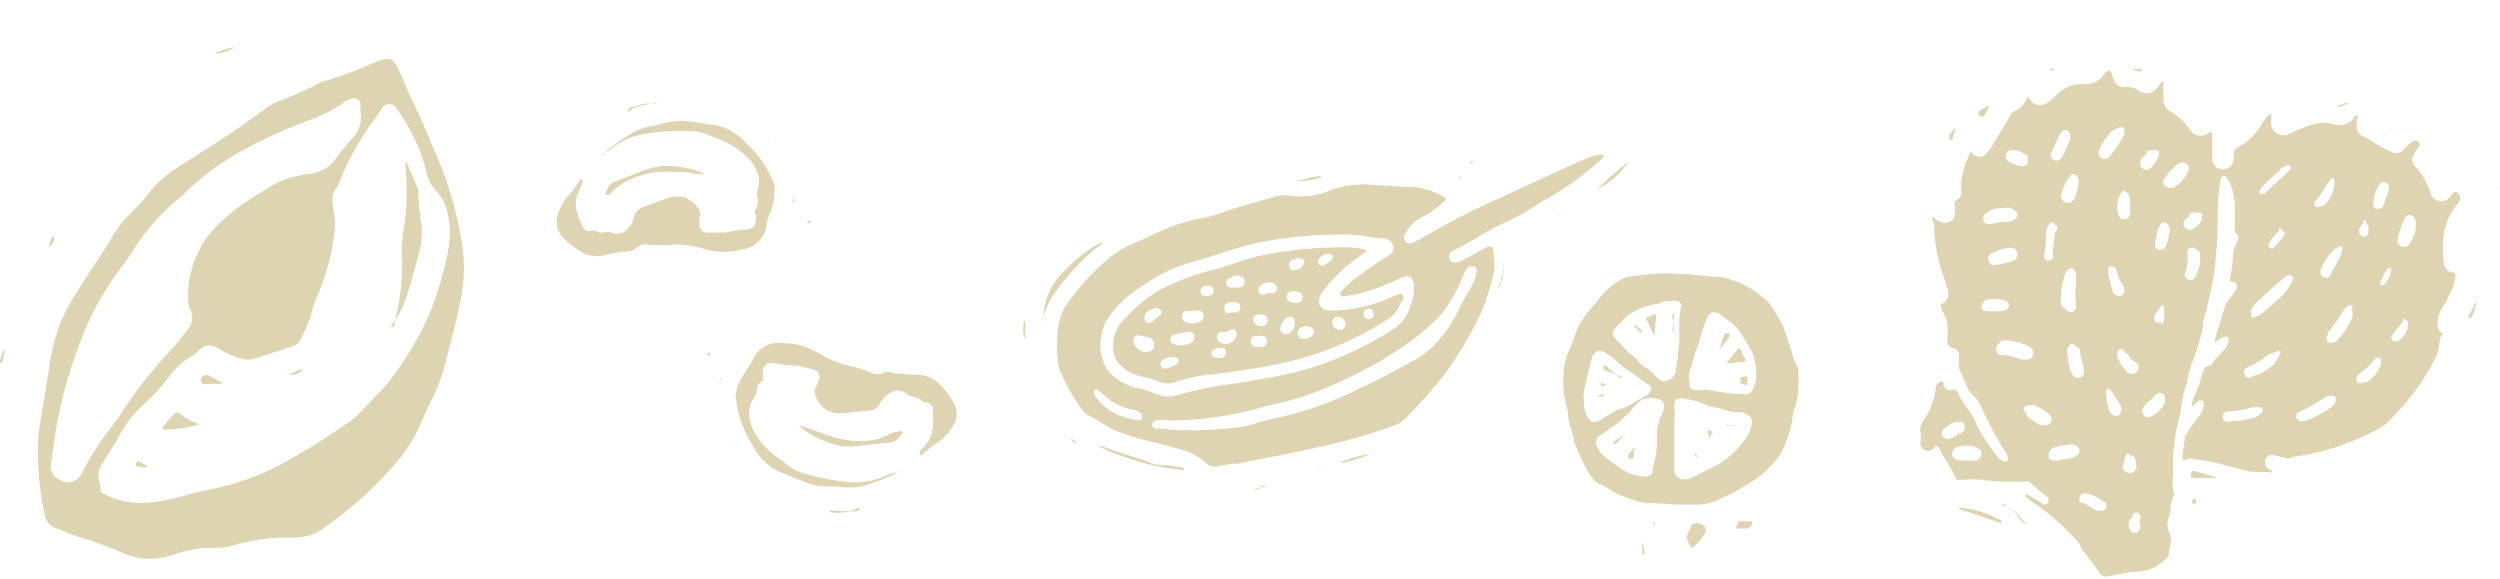 <svg id="Layer_1" data-name="Layer 1" xmlns="http://www.w3.org/2000/svg" width="80.51" height="18.65" viewBox="0 0 80.51 18.65"><defs><style>.cls-1{fill:#ddd4b1;}.cls-2{fill:#ded4b1;}</style></defs><path class="cls-1" d="M345.43,388.49c.12-.69.23-1.38.34-2.07a5.46,5.46,0,0,1,.75-2.05c.4-.65.84-1.27,1.23-1.92a3.79,3.79,0,0,1,.68-.86,5,5,0,0,0,.44-.48,3.85,3.85,0,0,1,1-.92c.73-.47,1.48-.92,2.19-1.43l.53-.38a1.93,1.93,0,0,1,.59-.34,9.67,9.67,0,0,0,1.14-.51,1.51,1.51,0,0,1,.35-.14,11,11,0,0,0,1.18-.42c.16-.07.31-.14.46-.19.41-.15.49-.12.68.27s.25.59.38.87c.37.74.67,1.51,1,2.28a11.93,11.93,0,0,1,.64,2.34,5.07,5.07,0,0,1,0,1.78c-.13.72-.33,1.43-.51,2.14a5.56,5.56,0,0,1-.43,1.18c-.13.26-.26.52-.37.79a4.83,4.83,0,0,1-.85,1.34,12.81,12.81,0,0,1-2.22,2,1.59,1.59,0,0,1-1,.34h-.23a6.2,6.2,0,0,0-1.65.23,1.91,1.91,0,0,1-.67.1,3.63,3.63,0,0,0-1.27.2,2.81,2.81,0,0,1-.48.12,2,2,0,0,1-1.12-.11,14.72,14.72,0,0,0-1.61-.59c-.23-.07-.44-.18-.67-.26a.54.54,0,0,1-.34-.42,9.81,9.81,0,0,1-.22-2.23A3.83,3.83,0,0,1,345.43,388.49Zm9.47-6.85a2,2,0,0,1,0,.76,6.89,6.89,0,0,1-.49,1.83,5.12,5.12,0,0,0-.26.75,6.07,6.07,0,0,1-.31.74.4.4,0,0,1-.24.22l-1.12.37a.94.94,0,0,1-.7,0,3.47,3.47,0,0,1-.55-.26c-.34-.19-.46-.17-.74.09a.42.42,0,0,1-.15.12,2.3,2.3,0,0,0-.73.66,7.36,7.36,0,0,1-.85.92,3.58,3.58,0,0,0-.67.82c-.21.36-.42.72-.65,1.07s-.06.56-.05.85c0,.07.08.12.15.15a2.64,2.64,0,0,0,1.17.27,6.22,6.22,0,0,0,1.42-.25c.28-.08.57-.14.85-.2a8.41,8.41,0,0,0,2.11-.74,19.84,19.84,0,0,0,2.11-1.29,3.22,3.22,0,0,0,.67-.56l.75-.8.14-.18a10.61,10.61,0,0,0,1.26-2.16,11.55,11.55,0,0,0,.56-1.93,2.92,2.92,0,0,0,0-1.14,1.43,1.43,0,0,0-.41-.83,1.18,1.18,0,0,1-.3-.65,6,6,0,0,0-.84-1.82.76.76,0,0,0-.11-.16.27.27,0,0,0-.47,0,4,4,0,0,1-.33.47,9,9,0,0,0-1.05,1.93.52.52,0,0,1-.11.19.59.59,0,0,0-.1.41A2.23,2.23,0,0,0,354.9,381.64Zm-8.8,8.63a.48.48,0,0,0,.57-.07.72.72,0,0,0,.11-.15,8.52,8.52,0,0,1,1-1.55l.18-.25a15,15,0,0,1,1.78-2.27l.45-.56a.58.58,0,0,0,.09-.64.59.59,0,0,1-.07-.25,3.3,3.3,0,0,1,.62-2.11,5.46,5.46,0,0,1,1-.95c.26-.19.53-.35.8-.52a3.18,3.18,0,0,1,1.48-.55,1.16,1.16,0,0,0,.88-.53c.16-.21.33-.42.5-.62a.92.92,0,0,0,.27-.83,1.85,1.85,0,0,1,0-.23.21.21,0,0,0-.28-.21.62.62,0,0,0-.27.13,4.89,4.89,0,0,1-1.19.59,18.53,18.53,0,0,0-2.16,1,8.62,8.62,0,0,0-1.76,1.32.3.3,0,0,1-.08.08,7.06,7.06,0,0,0-1.67,1.9c-.1.13-.18.28-.29.4a9.42,9.42,0,0,0-1.33,2.43,14.07,14.07,0,0,0-.76,2.7c-.07.4-.12.8-.18,1.22A.49.49,0,0,0,346.1,390.27Z" transform="translate(-344.15 -374.8)"/><path class="cls-1" d="M344.38,386c-.15.09-.17.25-.23.39a.12.12,0,0,0,0,.1s.07,0,.08-.05.07-.3.11-.44Z" transform="translate(-344.15 -374.8)"/><path class="cls-1" d="M345.71,382.78c.09-.09.2-.18.18-.33s-.12.08-.18.34Z" transform="translate(-344.15 -374.8)"/><path class="cls-1" d="M351.73,376.31a3.34,3.34,0,0,0-.68.21h0a1.16,1.16,0,0,0,.67-.21Z" transform="translate(-344.15 -374.8)"/><path class="cls-1" d="M350.41,374.81l-.06,0,.06,0Z" transform="translate(-344.15 -374.8)"/><polygon class="cls-1" points="3.53 6.01 3.54 5.98 3.51 5.99 3.53 6.01"/><path class="cls-1" d="M345.71,382.79l0,0,0,0Z" transform="translate(-344.15 -374.8)"/><polygon class="cls-1" points="6.9 1.72 6.87 1.72 6.9 1.71 6.9 1.72"/><polygon class="cls-1" points="7.57 1.5 7.6 1.5 7.58 1.5 7.57 1.5"/><polygon class="cls-1" points="5.8 0.15 5.77 0.16 5.79 0.14 5.8 0.15"/><path class="cls-1" d="M350,374.94h0s0,0,0,0Z" transform="translate(-344.15 -374.8)"/><polygon class="cls-1" points="6.26 0.01 6.29 0 6.26 0.01 6.26 0.01"/><path class="cls-1" d="M344.37,386h0Z" transform="translate(-344.15 -374.8)"/><path class="cls-1" d="M356.73,385.32a3.34,3.34,0,0,0,.55-1.08c.14-.44.25-.9.38-1.35a2.48,2.48,0,0,0,.06-.86,8.8,8.8,0,0,1-.1-1,.37.37,0,0,0,0-.11c-.13-.32-.26-.64-.4-.95,0,0,0,0,0,0a.09.09,0,0,0,0,0,2,2,0,0,0,0,.35,7.16,7.16,0,0,1-.07,1.85,4.37,4.37,0,0,0-.05,1,7.66,7.66,0,0,1-.2,1.85l-.06.3Z" transform="translate(-344.15 -374.8)"/><path class="cls-1" d="M349.57,388.63a3.84,3.84,0,0,0,.9-.14s0,0,.06,0l0-.05a1.7,1.7,0,0,1-.59-.32.12.12,0,0,0-.17,0l-.26.28c0,.06-.14.11-.12.19S349.49,388.62,349.57,388.63Z" transform="translate(-344.15 -374.8)"/><path class="cls-1" d="M351,387.16h.22a.15.15,0,0,0,.06,0,.13.13,0,0,0,0-.05l-.4-.21a.19.19,0,0,0-.24.06c-.06.09,0,.19.06.21A2.42,2.42,0,0,0,351,387.16Z" transform="translate(-344.15 -374.8)"/><path class="cls-1" d="M348.76,389.85c.06,0,.1,0,.12,0s0-.06-.06-.08l-.19-.11a.08.08,0,0,0-.09.05.07.07,0,0,0,0,.1Z" transform="translate(-344.15 -374.8)"/><path class="cls-1" d="M353.41,386.88a.83.83,0,0,0,.46-.12l.05-.05a.09.09,0,0,0-.07,0,1.23,1.23,0,0,0-.44.19Z" transform="translate(-344.15 -374.8)"/><path class="cls-1" d="M352.09,387.77l-.07,0,.1,0s.07,0,.08,0Z" transform="translate(-344.15 -374.8)"/><path class="cls-1" d="M356.74,385.33l-.08.22h0l.08-.23Z" transform="translate(-344.15 -374.8)"/><polygon class="cls-1" points="9.26 12.09 9.23 12.09 9.26 12.08 9.26 12.09"/><path class="cls-1" d="M356.66,385.55h0Z" transform="translate(-344.15 -374.8)"/><path class="cls-2" d="M420.92,388.51a8,8,0,0,1-2.89,1c-.09,0-.14.08-.23.05l-.41-.1a.21.21,0,0,0-.27.12.25.25,0,0,0,.06.3l.13.09s.05,0,0,.05,0,0,0,0A1.65,1.65,0,0,0,417,390c-.22,0-.44,0-.65-.08l-.41-.1a6.29,6.29,0,0,0-1.13-.23.28.28,0,0,0-.23,0c-.09.06-.16,0-.15-.1s.05-.36.08-.54a.19.19,0,0,1,0-.08,6.11,6.11,0,0,1,.46-.67.65.65,0,0,0,.16-.38s0-.09-.05-.11a.11.11,0,0,0-.13,0,2.18,2.18,0,0,0-.22.21s0,0,0,0,0,0,0-.05a1.36,1.36,0,0,1,.1-.36,2.54,2.54,0,0,0,.22-.6l.07-.19a.19.19,0,0,1,.17-.14s.07,0,.1-.07.24-.28.36-.42a.47.47,0,0,0,.15-.24.17.17,0,0,0,0-.18.17.17,0,0,0-.18,0,.5.5,0,0,0-.17.11s0,.05-.07,0,0,0,0-.06l.12-.4c.06-.17.11-.35.16-.52a1,1,0,0,1,.21-.41,1.31,1.31,0,0,0,.19-.27c.08-.15,0-.23-.12-.25s-.08,0-.07-.1c.06-.28.07-.55.11-.83a1,1,0,0,1,.1-.33.21.21,0,0,0,0-.27.21.21,0,0,1-.06-.21c0-.22,0-.43,0-.65a1.9,1.9,0,0,0-.17-.81l-.08-.13a.1.1,0,0,0-.13-.06c-.06,0-.07.06-.08.11a6.71,6.71,0,0,0-.09.89c0,.49,0,1-.05,1.46a9.64,9.64,0,0,1-.42,2.19,1.09,1.09,0,0,0,0,.17,7.83,7.83,0,0,1-.38,1.25,3.62,3.62,0,0,0-.13.47.76.76,0,0,1,0,.11,2.22,2.22,0,0,0-.18.67,1.77,1.77,0,0,1-.05.32,7.1,7.1,0,0,0-.23,1.38c0,.2,0,.4,0,.6a1.75,1.75,0,0,0,0,.46.3.3,0,0,1,0,.26.86.86,0,0,0-.08.36.56.56,0,0,1-.05.25.66.66,0,0,0,0,.5.7.7,0,0,1,0,.58.21.21,0,0,0,0,.1c0,.11-.06.16-.13.22a1.44,1.44,0,0,1-.85.38c-.35,0-.7.1-1,.15a.23.23,0,0,1-.26-.12c-.16-.23-.34-.46-.51-.68,0,0-.06-.07-.07-.11a.61.61,0,0,0-.19-.28,7.35,7.35,0,0,0-1-.93l-.51-.37-.1-.07s0,0,0-.06.05,0,.07,0,.26.14.38.22l.11.07a.12.12,0,0,0,.17-.16s0-.06-.06-.09-.33-.28-.5-.42a.2.2,0,0,0-.22-.05,1.26,1.26,0,0,1-.28,0c-.34,0-.68,0-1-.05a3.31,3.31,0,0,0-.77,0c-.09,0-.12,0-.17-.11s-.15-.29-.23-.44a2.43,2.43,0,0,1-.26-.44.26.26,0,0,0-.14-.13A.21.21,0,0,1,406,389a.45.45,0,0,0,0-.23.5.5,0,0,1,.08-.41,2.3,2.3,0,0,0,.41-1.07.2.2,0,0,1,.09-.16c.08-.08.12-.07.16,0l0,.08a.22.22,0,0,0,.29.14c.11,0,.11,0,.16.06a2.87,2.87,0,0,0,.41.67,1.81,1.81,0,0,1,.22.44,6.87,6.87,0,0,0,.67,1,.46.46,0,0,0,.2.14c.08,0,.13,0,.12-.1a.35.35,0,0,0-.06-.18,11.54,11.54,0,0,1-.83-1.55.83.83,0,0,0-.21-.28.75.75,0,0,1-.21-.29c-.09-.21-.17-.41-.27-.61a.94.94,0,0,1,0-.16.86.86,0,0,0,0-.23A.23.23,0,0,0,407,386a.17.17,0,0,1-.13-.19,1.38,1.38,0,0,1,0-.29,1.12,1.12,0,0,0-.19-.73l0-.08c-.05-.1-.05-.1.05-.15a.31.31,0,0,0,.16-.31,1.37,1.37,0,0,0-.1-.41,5.34,5.34,0,0,1-.35-1.62c0-.11,0-.23-.06-.34s0-.05,0-.07,0,0,.06,0a.46.46,0,0,0,.38.16.27.27,0,0,0,.28-.25.71.71,0,0,0,0-.29.17.17,0,0,1,.08-.2.26.26,0,0,0,.13-.27,1.55,1.55,0,0,1,.1-.71c0-.17.11-.33.17-.49s0-.07.11,0a.3.3,0,0,0,.47-.06,1.33,1.33,0,0,0,.14-.19c.18-.34.42-.65.59-1a.25.25,0,0,1,.14-.13.55.55,0,0,0,.31-.27l.08-.13c0-.06.06-.06.1,0v0a.36.36,0,0,0,.49.17,1.1,1.1,0,0,0,.34-.27,1.23,1.23,0,0,1,.72-.37l.29,0a.7.7,0,0,0,.53-.29l.06-.07c.09-.1.16-.09.2,0a2.09,2.09,0,0,0,.08.23.32.32,0,0,0,.36.22.7.7,0,0,1,.42.11c.25.17.47.11.67-.15l.09-.13s0,0,0,0a.05.05,0,0,1,.05.05.52.52,0,0,1,0,.11c0,.14,0,.28,0,.42a.44.44,0,0,0,.23.38,1.83,1.83,0,0,1,.58.53,1.83,1.83,0,0,0,.13.16.42.42,0,0,0,.52,0c.09-.05.11,0,.12.06s0,0,0,.07a6.12,6.12,0,0,0,0,.74.32.32,0,0,0,.34.3.33.33,0,0,0,.34-.31,1,1,0,0,0,0-.17.22.22,0,0,1,.12-.22,1.86,1.86,0,0,0,.78-.74,1.54,1.54,0,0,1,.25-.32s0,0,.06,0,0,0,0,.07v.23a.4.4,0,0,0,.59.32,4.51,4.51,0,0,1,.72-.29,1.24,1.24,0,0,1,.76,0,.53.53,0,0,0,.22,0,.5.5,0,0,0,.37-.22s0-.1.1-.08,0,.08,0,.13a1,1,0,0,0,0,.25.33.33,0,0,0,.24.31.61.61,0,0,1,.18.09,2.86,2.86,0,0,0,.66.37.31.31,0,0,0,.44-.07,1.55,1.55,0,0,1,.27-.24c.08-.05.13-.05.19,0s.06.1,0,.18-.09.14-.13.22a.3.3,0,0,0,0,.37,2.25,2.25,0,0,1,.51.85.38.38,0,0,0,.13.22.38.38,0,0,0,.46,0c.05-.05.09-.11.14-.17s.11-.07.17,0,.12.18,0,.31a2,2,0,0,0-.46,1,4.22,4.22,0,0,0,0,.94.32.32,0,0,0,.25.29c.13,0,.13.05.12.17a2,2,0,0,1-.22.62c-.07.14-.15.27-.23.41a.79.79,0,0,0-.11.56.24.24,0,0,0,.11.19c.06,0,.06.06,0,.1s-.09.56-.17.67A7.75,7.75,0,0,1,420.92,388.51Zm-3.33-4.66c-.28.22-.52.46-.78.7a.7.7,0,0,0-.17.25c0,.07,0,.14,0,.19a.17.17,0,0,0,.18,0,1,1,0,0,0,.27-.17l.55-.49a1.65,1.65,0,0,0,.32-.46.15.15,0,0,0,0-.18.15.15,0,0,0-.19,0Zm-6.91.9a.18.18,0,0,0,.32,0,.38.38,0,0,0,0-.18,2.73,2.73,0,0,1,0-.57,2.17,2.17,0,0,0,0-.25.4.4,0,0,0-.05-.26.12.12,0,0,0-.2,0,.41.41,0,0,0-.12.2,2.56,2.56,0,0,0-.11.95A.34.34,0,0,0,410.68,384.75Zm-2.16,1.12a.2.2,0,0,0-.08.2.18.18,0,0,0,.13.16l.1,0a2.91,2.91,0,0,1,.58.15l.16,0a.19.19,0,0,0,.2-.12.23.23,0,0,0-.05-.26l-.1-.06a1.7,1.7,0,0,0-.8-.18A.24.24,0,0,0,408.52,385.87ZM419.09,388a.52.52,0,0,0,.11-.07.39.39,0,0,0,.1-.08.33.33,0,0,0,.07-.16c0-.09,0-.13-.11-.14a.35.35,0,0,0-.26.06,4.68,4.68,0,0,1-.82.46.13.13,0,0,0-.08.13.15.15,0,0,0,.08.15.2.2,0,0,0,.15,0,.46.46,0,0,0,.22-.06A3.2,3.2,0,0,0,419.09,388Zm-11-6.32,0,0a.2.2,0,0,0-.06.23c0,.08.1.11.21.1h.05a2.51,2.51,0,0,1,.55-.07.41.41,0,0,0,.25-.13.11.11,0,0,0,0-.16.34.34,0,0,0-.29-.16,1.88,1.88,0,0,0-.47.05A.67.67,0,0,0,408.13,381.67Zm4.11-2.69a2,2,0,0,0-.46.66.11.11,0,0,0,0,.08.18.18,0,0,0,.23.18.22.22,0,0,0,.13-.08,5.19,5.19,0,0,0,.42-.62c.07-.12.06-.27,0-.3S412.34,378.9,412.24,379Zm4.24,7.92c.07.08.17.06.26,0a1.44,1.44,0,0,0,.59-.3,1.06,1.06,0,0,0,.29-.43.08.08,0,0,0,0-.08,0,0,0,0,0-.07,0c-.13.07-.28.08-.39.18a2.11,2.11,0,0,1-.52.31l-.12.06A.16.16,0,0,0,416.48,386.9Zm3.33-2.27a.64.64,0,0,0-.19.22,5.24,5.24,0,0,1-.47.66l0,.07a.19.19,0,0,0,0,.22.18.18,0,0,0,.21,0l.05,0a2.63,2.63,0,0,0,.53-.78.57.57,0,0,0,0-.25c0-.05,0-.09,0-.12A.08.08,0,0,0,419.81,384.63Zm1.88-2.89a.43.43,0,0,0-.07.1,3.83,3.83,0,0,0-.22.65.2.2,0,0,0,.13.24.22.22,0,0,0,.26-.09,1.14,1.14,0,0,0,.2-.66.33.33,0,0,0-.07-.21A.15.15,0,0,0,421.69,381.74Zm-4.78,6.43a.69.69,0,0,0,.13-.11.09.09,0,0,0,0-.11.09.09,0,0,0-.11-.05c-.13,0-.27,0-.4.06a3.08,3.08,0,0,1-.53.08h-.1a.16.16,0,0,0-.13.15.16.16,0,0,0,.1.17.34.34,0,0,0,.17,0,2.61,2.61,0,0,0,.55-.08A.66.66,0,0,0,416.91,388.17Zm-5.8-2.16c-.08-.11-.16-.16-.22-.14s-.1.11-.12.18a.32.32,0,0,0,0,.14,2.24,2.24,0,0,0,.07.44,1,1,0,0,0,.09.22.19.19,0,0,0,.16.12.2.2,0,0,0,.2-.28c0-.16-.08-.33-.11-.49A.61.61,0,0,0,411.11,386Zm3.19-5.93a2.86,2.86,0,0,0-.4.45.18.18,0,0,0,.13.3.33.33,0,0,0,.17,0,1.1,1.1,0,0,0,.48-.6.2.2,0,0,0-.23-.21A.34.34,0,0,0,414.3,380.08Zm-4,9.13a.29.29,0,0,0-.13.31c0,.08.12.11.25.1l.46-.07a.46.46,0,0,0,.16-.07c.16-.1.15-.26,0-.35a.47.47,0,0,0-.31,0A1,1,0,0,0,410.32,389.21Zm-2.4.36a.18.18,0,0,0,.1-.19.24.24,0,0,0-.17-.19.94.94,0,0,0-.62,0,.23.23,0,0,0-.15.24.23.23,0,0,0,.21.19l.43,0A.31.31,0,0,0,407.92,389.57Zm2.48-7.52c-.09-.13-.15-.13-.22,0a.58.58,0,0,0-.08.22c0,.22,0,.43-.05.65a.23.23,0,0,0,0,.18.15.15,0,0,0,.27,0,.19.19,0,0,0,0-.1c0-.24.05-.47.07-.71A.35.35,0,0,0,410.4,382.05Zm-.93,6.08,0,.05a2.71,2.71,0,0,0,.45.3.2.2,0,0,0,.11,0,.2.2,0,0,0,.16-.36,2.35,2.35,0,0,0-.46-.28.53.53,0,0,0-.18,0,.21.21,0,0,0-.17.1A.19.19,0,0,0,409.47,388.13Zm-1.12-5.19-.07.07a.2.2,0,0,0,0,.23.18.18,0,0,0,.21.08,3.39,3.39,0,0,0,.55-.13.22.22,0,0,0,.14-.24.21.21,0,0,0-.2-.18A1.22,1.22,0,0,0,408.35,382.94Zm6.59-.09a.15.15,0,0,0-.28,0,.42.42,0,0,0,0,.15c0,.2,0,.4-.09.6a.15.15,0,0,0,.09.17.14.14,0,0,0,.19,0,.61.61,0,0,0,.07-.1A1.13,1.13,0,0,0,415,383,.27.27,0,0,0,414.94,382.85ZM410.59,379a.41.41,0,0,0-.14.2l-.18.39-.07.15a.19.19,0,0,0,.07.2.17.17,0,0,0,.21,0,.31.31,0,0,0,.11-.14c.07-.17.15-.33.22-.5a.4.4,0,0,0,0-.15.18.18,0,0,0-.08-.15A.17.17,0,0,0,410.59,379Zm2.89,8.63-.13.09-.11.11-.06.08a.2.2,0,0,0,.27.29,1.06,1.06,0,0,0,.42-.42.41.41,0,0,0,0-.16.16.16,0,0,0-.25-.14A.61.61,0,0,0,413.48,387.59Zm-2.66-7.14a.32.32,0,0,0-.12.14,2.56,2.56,0,0,0-.17.43.22.22,0,0,0,.4.17,1.31,1.31,0,0,0,.15-.51.47.47,0,0,0,0-.17C411,380.39,410.92,380.37,410.82,380.45Zm1.1,10.49,0,0a1.78,1.78,0,0,0-.52-.29l-.11,0a.18.18,0,0,0-.17.11.18.18,0,0,0,.05.19.18.18,0,0,0,.07,0l.43.25.08,0a.19.19,0,0,0,.22-.06C412,391.14,412,391,411.92,390.94Zm7.45-8.19a1.75,1.75,0,0,0-.49.71.14.14,0,0,0,0,.07.14.14,0,0,0,.09.15.17.17,0,0,0,.19,0l.05-.09.21-.39a1.47,1.47,0,0,0,.15-.34c0-.05.05-.11,0-.15s-.1,0-.15.06Zm1.27,3.57-.05.05a2.35,2.35,0,0,1-.46.43s-.05,0-.06.07a.17.17,0,0,0,0,.2.16.16,0,0,0,.2,0l.09,0a1.15,1.15,0,0,0,.39-.4.61.61,0,0,0,.08-.26.1.1,0,0,0-.05-.12S420.68,386.29,420.64,386.32Zm-8-5.35c-.07-.09-.13-.1-.18,0a.87.87,0,0,0-.08.74.2.2,0,0,0,.21.11.17.17,0,0,0,.15-.17,1.63,1.63,0,0,0,0-.44A.45.45,0,0,0,412.67,381Zm0,5.2-.1-.14,0,0c-.11-.08-.18,0-.2.08a.36.36,0,0,0,0,.15,1.84,1.84,0,0,0,.3.48.24.24,0,0,0,.32,0,.21.21,0,0,0,0-.3l0,0A.54.54,0,0,1,412.66,386.17Zm-4.61-1.67a.16.16,0,0,0,0,.27l.06,0a2.19,2.19,0,0,0,.57,0,.22.22,0,0,0,.12-.05.14.14,0,0,0,0-.24.36.36,0,0,0-.17-.07,1.49,1.49,0,0,0-.47,0C408.12,384.47,408.08,384.47,408.05,384.5Zm12.76-3.8a1,1,0,0,0-.21.65.15.15,0,0,0,.16.14.17.17,0,0,0,.17-.12c.05-.15.1-.3.16-.45a.29.29,0,0,0,0-.16A.16.16,0,0,0,420.81,380.7Zm-1.84.7a1,1,0,0,0,.38-.82s0-.08-.05-.09-.05,0-.07.05c-.19.21-.29.49-.5.69a.13.13,0,0,0,0,.17.14.14,0,0,0,.17,0Zm-6.72,2s-.05-.09-.13-.06-.06.09-.05.15,0,.05,0,.07c0,.18.09.35.12.53a.22.22,0,0,0,.17.19.16.16,0,0,0,.22-.15.29.29,0,0,0-.05-.2,1.43,1.43,0,0,1-.15-.27A1.43,1.43,0,0,0,412.25,383.37Zm1.49-1.39a.3.3,0,0,0-.08.16l-.09.39a.31.31,0,0,0,0,.1.16.16,0,0,0,.25.12.19.19,0,0,0,.11-.12,2.54,2.54,0,0,0,.1-.37.36.36,0,0,0,0-.21A.18.18,0,0,0,413.74,382Zm3.86-1.77c-.17.15-.35.3-.51.47a.58.58,0,0,0-.14.17.11.11,0,0,0,0,.13s.08,0,.12,0a.18.18,0,0,0,.07-.05c.19-.19.38-.37.58-.54a1.53,1.53,0,0,0,.18-.18.09.09,0,1,0-.11-.13A.82.82,0,0,0,417.6,380.21Zm-8.18-.47a.65.65,0,0,0-.49-.18.18.18,0,0,0-.16.15.18.18,0,0,0,.05.2.91.91,0,0,0,.5.17.16.16,0,0,0,.15-.21A.69.69,0,0,0,409.42,379.74Zm-2.16,9,.08-.07a.21.21,0,0,0,.09-.26c0-.08-.13-.11-.26-.09a.66.66,0,0,0-.34.18.19.19,0,0,0,.13.36A.58.58,0,0,0,407.26,388.7Zm4.9-1.43,0,0s-.06-.08-.12-.06a.1.1,0,0,0-.05.12,2.13,2.13,0,0,0,.1.56.24.24,0,0,0,.17.18.15.15,0,0,0,.21-.13.23.23,0,0,0,0-.18Zm1.12-7.61c-.1.08-.14.11-.17.19a.2.2,0,0,0,.05.26.2.2,0,0,0,.26,0,.89.89,0,0,0,.28-.45c0-.11,0-.15-.13-.13A.78.78,0,0,0,413.28,379.66Zm1.39,2-.08.06c-.1.09-.13.19-.07.28a.2.2,0,0,0,.29.05.67.67,0,0,0,.22-.19.32.32,0,0,0,.06-.18c0-.11,0-.15-.16-.14A.48.48,0,0,0,414.67,381.66Zm6.88,3.41a2.51,2.51,0,0,0-.33.4.14.14,0,0,0,0,.19.17.17,0,0,0,.19,0,.66.66,0,0,0,.31-.52c0-.05,0-.1-.05-.13S421.59,385.05,421.55,385.07Zm-8.72,4.37a.71.71,0,0,0-.1-.14s-.08,0-.08,0-.08.24-.11.37a.2.2,0,0,0,.11.23.22.22,0,0,0,.31-.27A.46.46,0,0,0,412.83,389.44Zm.93-4.28a.28.28,0,0,0,.09-.16,1,1,0,0,0,0-.43s0-.05,0-.05a0,0,0,0,0-.06,0,2.35,2.35,0,0,0-.23.32.31.31,0,0,0,0,.19A.17.17,0,0,0,413.76,385.16Zm-.92,6.19a.3.3,0,0,0-.06.42.16.16,0,0,0,.28,0,.38.38,0,0,0,0-.33A.13.13,0,0,0,412.84,391.35Zm4.72-9.21a1.21,1.21,0,0,0-.31.38.11.11,0,0,0,0,.14.1.1,0,0,0,.15,0c.09-.11.2-.22.29-.34s.08-.16,0-.19S417.61,382.11,417.56,382.14Zm2.7-.23a.29.29,0,0,0-.12.24.17.17,0,0,0,.15.16.13.13,0,0,0,.15-.12.55.55,0,0,0,0-.18.14.14,0,0,0-.07-.13C420.34,381.85,420.3,381.89,420.26,381.91Zm.56,1.93c0,.05.09.05.15,0a.86.86,0,0,0,.2-.43.09.09,0,0,0,0-.08.08.08,0,0,0-.09,0,1.11,1.11,0,0,0-.23.41A.08.08,0,0,0,420.82,383.84Z" transform="translate(-344.15 -374.8)"/><path class="cls-2" d="M407.27,391.15h0a3,3,0,0,1,1.23.37s.11,0,.1.09-.08,0-.12,0c-.4-.14-.8-.28-1.2-.4h-.05S407.26,391.14,407.27,391.15Z" transform="translate(-344.15 -374.8)"/><path class="cls-2" d="M415.55,390.19h-.77s-.09,0-.08-.07,0-.14.09-.15h.06l.66.2,0,0Z" transform="translate(-344.15 -374.8)"/><path class="cls-2" d="M408,378.31l.14-.09a0,0,0,0,1,.05,0,0,0,0,0,1,0,.05,1.22,1.22,0,0,1-.17.29s0,0-.07,0l-.07-.06c-.05,0,0-.08,0-.11l.11-.09Z" transform="translate(-344.15 -374.8)"/><path class="cls-2" d="M423.92,384.38a1.91,1.91,0,0,1-.17.62s-.05.07-.09.05a.06.06,0,0,1,0-.1,6.1,6.1,0,0,0,.29-.57Z" transform="translate(-344.15 -374.8)"/><path class="cls-2" d="M413.1,377a.09.09,0,0,1,0,.1,0,0,0,0,1-.07,0l-.26-.08s0,0,0,0,0,0,0,0l.27,0A.05.05,0,0,1,413.1,377Z" transform="translate(-344.15 -374.8)"/><path class="cls-2" d="M419.66,378.17a.29.29,0,0,1-.27.06s0,0,0,0,0,0,0,0l.32-.12s0,0,.05,0,0,0,0,.05Z" transform="translate(-344.15 -374.8)"/><path class="cls-2" d="M407.14,378.94a2.53,2.53,0,0,0-.12.36c0,.05,0,0-.07,0a.13.13,0,0,1,0-.18,1.62,1.62,0,0,1,.18-.19Z" transform="translate(-344.15 -374.8)"/><path class="cls-2" d="M409.48,391.71a.66.66,0,0,1-.37-.31c0-.07-.11-.11-.16-.17h0a.34.34,0,0,1,.18.13,2,2,0,0,0,.35.36Z" transform="translate(-344.15 -374.8)"/><path class="cls-2" d="M410.37,377l-.11.07s-.07,0-.09,0,0-.05.06-.06l.13,0s0,0,0,0S410.39,377,410.37,377Z" transform="translate(-344.15 -374.8)"/><path class="cls-2" d="M414.75,391s0-.08,0-.11a.11.11,0,0,1,.13,0s0,0,0,.06S414.8,391.07,414.75,391Z" transform="translate(-344.15 -374.8)"/><path class="cls-2" d="M408.88,391.18l-.28-.15,0,0s0,0,0,0a.08.08,0,0,1,.09,0l.18.18Z" transform="translate(-344.15 -374.8)"/><path class="cls-2" d="M421.18,379l.16,0s0,0,0,0a.08.08,0,0,1-.08,0,.17.17,0,0,1-.12-.06Z" transform="translate(-344.15 -374.8)"/><path class="cls-2" d="M424.52,380.84a.19.19,0,0,1,.13,0s0,0,0,0-.08,0-.12,0S424.5,380.87,424.52,380.84Z" transform="translate(-344.15 -374.8)"/><path class="cls-2" d="M405.92,386.81h0v0s0,0,0,0A0,0,0,0,1,405.92,386.81Z" transform="translate(-344.15 -374.8)"/><path class="cls-2" d="M407.13,378.94l0,0s0,0,0,0Z" transform="translate(-344.15 -374.8)"/><path class="cls-2" d="M409.48,391.72h0s0,0,0,0l0,0Z" transform="translate(-344.15 -374.8)"/><path class="cls-2" d="M409,391.23a.18.18,0,0,1-.07-.05h0s.05,0,.07.05Z" transform="translate(-344.15 -374.8)"/><path class="cls-2" d="M415.55,390.19Z" transform="translate(-344.15 -374.8)"/><path class="cls-2" d="M423.93,384.38h0Z" transform="translate(-344.15 -374.8)"/><path class="cls-2" d="M373.07,390a2.15,2.15,0,0,0-.45.14,2.27,2.27,0,0,1-1.06.19,7.23,7.23,0,0,1-1.46-.27,1.61,1.61,0,0,1-.65-.33,2.69,2.69,0,0,0-.27-.2,2.67,2.67,0,0,1-.69-.73,1.24,1.24,0,0,1-.19-.48.84.84,0,0,1,.1-.66.58.58,0,0,0,.12-.28.34.34,0,0,1,.15-.3c.06,0,.06-.09.06-.15a.4.4,0,0,1,0-.24.26.26,0,0,1,.31-.2,4.53,4.53,0,0,0,.74.08,5.66,5.66,0,0,1,.56.13.24.24,0,0,1,.19.31.92.92,0,0,1-.09.23.33.33,0,0,0,0,.36.79.79,0,0,0,.81.51l.9-.09a.4.4,0,0,0,.34-.23.84.84,0,0,1,.3-.32.44.44,0,0,1,.54,0,.55.55,0,0,0,.27.12.31.31,0,0,1,.2.09.21.21,0,0,0,.17.08.23.23,0,0,1,.22.24,2.69,2.69,0,0,1,0,.57,1,1,0,0,1-.28.61c-.06.06-.14.12-.14.22s0,0,0,.05,0,0,.07,0a3.73,3.73,0,0,1,.58-.45,1.65,1.65,0,0,0,.49-.62.73.73,0,0,0-.11-.71,2.27,2.27,0,0,0-.39-.49,1,1,0,0,0-.71-.31,7,7,0,0,1-.79-.06.45.45,0,0,0-.32,0,.44.44,0,0,1-.37,0,3.65,3.65,0,0,0-.73-.23,3.44,3.44,0,0,1-1-.42,2.26,2.26,0,0,0-1.15-.31.9.9,0,0,0-.92.48,6.22,6.22,0,0,1-.36.59,1.63,1.63,0,0,0-.21.53.41.41,0,0,0,0,.19,3.54,3.54,0,0,0,.5,1.44,1.27,1.27,0,0,1,.07.12,1.8,1.8,0,0,0,1,.86c.26.12.54.22.81.32a2.23,2.23,0,0,0,.68.09,1,1,0,0,1,.25,0,2,2,0,0,0,1.12-.13,3.55,3.55,0,0,0,.54-.21.6.6,0,0,0,.25-.16Z" transform="translate(-344.15 -374.8)"/><path class="cls-2" d="M369.92,388.55a3.12,3.12,0,0,0,1.3.61,2.18,2.18,0,0,0,.57,0l1-.11a.45.45,0,0,0,.31-.16c.05-.06.14-.12.1-.18s-.14,0-.21,0-.35.16-.53.22a2.71,2.71,0,0,1-1.44-.05c-.28-.08-.55-.19-.83-.28a.89.89,0,0,0-.29-.08Z" transform="translate(-344.15 -374.8)"/><path class="cls-2" d="M371.46,391.27h.16c.07,0,.16,0,.21-.08s-.14,0-.21.05a2.34,2.34,0,0,1-.59,0h-.16c0,.08.1.05.15.07A1.09,1.09,0,0,0,371.46,391.27Z" transform="translate(-344.15 -374.8)"/><path class="cls-2" d="M367.41,386.94l-.12.19a.43.43,0,0,1,0,.05l0,0a1.72,1.72,0,0,1,.07-.21Z" transform="translate(-344.15 -374.8)"/><path class="cls-2" d="M367,386.16h0s-.08,0-.05.07.05,0,.07,0h0l0-.05Z" transform="translate(-344.15 -374.8)"/><polygon class="cls-2" points="23.49 14.27 23.48 14.25 23.5 14.26 23.49 14.27"/><path class="cls-2" d="M367.65,389.06l.06.11h0l-.07-.1Z" transform="translate(-344.15 -374.8)"/><path class="cls-2" d="M367.71,389.17h0s0,0,0,0Z" transform="translate(-344.15 -374.8)"/><polygon class="cls-2" points="26.37 16.35 26.38 16.35 26.37 16.34 26.37 16.35"/><polygon class="cls-2" points="25.63 16.08 25.62 16.07 25.63 16.08 25.63 16.08"/><polygon class="cls-2" points="23.25 12.14 23.26 12.13 23.26 12.14 23.25 12.14"/><path class="cls-2" d="M369.91,388.56l-.05-.06h0l.06.05Z" transform="translate(-344.15 -374.8)"/><polygon class="cls-2" points="25.71 13.7 25.7 13.69 25.71 13.7 25.71 13.7"/><path class="cls-2" d="M363.49,379.8a1.58,1.58,0,0,0,.39-.24,2.19,2.19,0,0,1,1-.44,6.44,6.44,0,0,1,1.45-.1,1.57,1.57,0,0,1,.71.16l.3.12a2.62,2.62,0,0,1,.85.54,1.12,1.12,0,0,1,.3.41.8.8,0,0,1,.06.66.57.57,0,0,0,0,.29.36.36,0,0,1-.07.33.12.12,0,0,0,0,.15.51.51,0,0,1,0,.24.25.25,0,0,1-.25.26,5.68,5.68,0,0,0-.72.11h-.57a.23.23,0,0,1-.26-.25.65.65,0,0,1,0-.24.35.35,0,0,0-.09-.35.8.8,0,0,0-.9-.28c-.28.09-.56.2-.84.3a.44.44,0,0,0-.28.31.78.78,0,0,1-.2.38.43.43,0,0,1-.52.13.56.56,0,0,0-.29,0,.33.33,0,0,1-.21-.05.27.27,0,0,0-.18,0,.22.22,0,0,1-.27-.17,2.58,2.58,0,0,1-.19-.53,1,1,0,0,1,.12-.66c0-.08.1-.15.08-.25a.07.07,0,0,0,0-.05s-.05,0-.07,0a3.54,3.54,0,0,1-.44.58,1.58,1.58,0,0,0-.32.71.71.71,0,0,0,.28.65,2.57,2.57,0,0,0,.49.38,1,1,0,0,0,.76.12,5,5,0,0,1,.77-.13.48.48,0,0,0,.3-.13.39.39,0,0,1,.35-.08,4.78,4.78,0,0,0,.76,0,3.09,3.09,0,0,1,1.09.15,2.25,2.25,0,0,0,1.18,0,.92.92,0,0,0,.76-.69c0-.22.12-.43.19-.65a1.52,1.52,0,0,0,.08-.56.52.52,0,0,0,0-.18,3.42,3.42,0,0,0-.83-1.26l-.1-.1a1.71,1.71,0,0,0-1.13-.58,8.08,8.08,0,0,0-.86-.11,1.93,1.93,0,0,0-.67.08,2,2,0,0,1-.23.06,2,2,0,0,0-1,.4,3.54,3.54,0,0,0-.46.33.63.63,0,0,0-.21.22Z" transform="translate(-344.15 -374.8)"/><path class="cls-2" d="M366.86,380.41a3,3,0,0,0-1.4-.26,2.1,2.1,0,0,0-.55.13l-.94.36a.42.42,0,0,0-.25.22c0,.07-.11.15-.06.2s.14,0,.2-.08.29-.24.46-.34a2.77,2.77,0,0,1,1.38-.31c.29,0,.58,0,.87.07a1.38,1.38,0,0,0,.29,0Z" transform="translate(-344.15 -374.8)"/><path class="cls-2" d="M364.72,378.19l-.15.05c-.07,0-.16,0-.19.12s.12-.06.19-.09a2.72,2.72,0,0,1,.58-.13l.15,0c-.05-.07-.11,0-.17,0A.87.87,0,0,0,364.72,378.19Z" transform="translate(-344.15 -374.8)"/><path class="cls-2" d="M369.66,381.33l.06-.2s0,0,0-.05l0,0c0,.07,0,.14,0,.21Z" transform="translate(-344.15 -374.8)"/><path class="cls-2" d="M370.22,382h0s.07-.05,0-.08,0,0-.07,0v0a.09.09,0,0,0,0,.05Z" transform="translate(-344.15 -374.8)"/><polygon class="cls-2" points="24.76 4.55 24.78 4.57 24.76 4.56 24.76 4.55"/><path class="cls-2" d="M368.91,379.36l-.09-.08h0l.09.09Z" transform="translate(-344.15 -374.8)"/><path class="cls-2" d="M368.82,379.28h0s0,0,0,0Z" transform="translate(-344.15 -374.8)"/><polygon class="cls-2" points="21.5 3.27 21.48 3.27 21.5 3.27 21.5 3.27"/><polygon class="cls-2" points="22.27 3.35 22.28 3.35 22.27 3.35 22.27 3.35"/><polygon class="cls-2" points="25.51 6.53 25.5 6.54 25.51 6.53 25.51 6.53"/><path class="cls-2" d="M366.86,380.41l.07,0h0l-.07,0Z" transform="translate(-344.15 -374.8)"/><polygon class="cls-2" points="22.78 5.64 22.79 5.65 22.78 5.64 22.78 5.64"/><path class="cls-2" d="M383.87,389.73l-.54.09a.39.39,0,0,1-.35-.12,2,2,0,0,0-.89-.45c-.6-.18-1.22-.28-1.81-.51a2.46,2.46,0,0,1-.59-.28,3.1,3.1,0,0,0-.5-.29A.6.6,0,0,1,379,388a6.3,6.3,0,0,1-.69-1.21.88.88,0,0,1-.07-.23,4.23,4.23,0,0,1,0-1.28,1.64,1.64,0,0,1,.35-.8,7.66,7.66,0,0,1,1.29-1.38,3,3,0,0,1,.71-.43c.43-.19.86-.4,1.3-.58a6.81,6.81,0,0,1,1.12-.29,6.6,6.6,0,0,0,.63-.2c.48-.18,1-.29,1.48-.44a1.31,1.31,0,0,1,.59-.06,2.32,2.32,0,0,0,1.3-.18,3.23,3.23,0,0,1,1.51-.15c.35,0,.7.06,1,.05a2.2,2.2,0,0,1,1.08.3c.14.08.14.09,0,.22a3,3,0,0,1-.73.49,1.28,1.28,0,0,0-.47.51.18.18,0,0,0,0,.22.18.18,0,0,0,.21.07,1.76,1.76,0,0,0,.2-.09c.73-.42,1.47-.83,2.24-1.18,1.08-.49,2.13-1,3.24-1.48a1.45,1.45,0,0,1,.41-.1s.07,0,.09,0,0,.06,0,.08a9.36,9.36,0,0,1-1.76,1.31,3.3,3.3,0,0,0-.51.31,6.78,6.78,0,0,1-.92.49c-.57.26-1.08.63-1.65.9a.2.2,0,0,0-.12.27c.06.13.17.13.28.1a1,1,0,0,0,.18-.08l.54-.29c.37-.22.41-.2.43.24a1.68,1.68,0,0,1,0,.45,7.89,7.89,0,0,1-.42,1.33,13,13,0,0,1-1.12,1.9,17.82,17.82,0,0,1-1.28,1.46,1,1,0,0,1-.42.26,17.66,17.66,0,0,1-2.46.7c-.88.2-1.77.36-2.65.54Zm.13-2.59c.68-.12,1.37-.22,2.05-.4a10.87,10.87,0,0,0,3-1.36,1.16,1.16,0,0,0,.43-.5,2.1,2.1,0,0,0,.21-.74c0-.42-.12-.54-.49-.36-.2.1-.41.18-.61.26a5.19,5.19,0,0,1-.93.27c-.12,0-.28.08-.34,0s.09-.2.17-.28a5.73,5.73,0,0,1,.73-.57c.21-.15.43-.3.65-.43a.28.28,0,0,0,0-.5.39.39,0,0,0-.18-.06c-.41,0-.82-.13-1.25-.12s-.8,0-1.2.05a10.81,10.81,0,0,0-1.88.29c-.52.13-1,.31-1.56.48a6.76,6.76,0,0,0-1,.33,8.54,8.54,0,0,0-1.09.66,3.58,3.58,0,0,0-.95,1,1.6,1.6,0,0,0,0,1.46.29.29,0,0,0,.07.12,1.81,1.81,0,0,0,.87.54,2.78,2.78,0,0,1,.64.19,1,1,0,0,0,.74.05A12.1,12.1,0,0,1,384,387.14Zm-.14,1.44a3.14,3.14,0,0,0,.74-.15c.33-.11.68-.17,1-.25a10.79,10.79,0,0,0,1.49-.48c.86-.38,1.71-.8,2.53-1.26a2.64,2.64,0,0,0,.74-.55,4.25,4.25,0,0,0,.71-1,6.56,6.56,0,0,1,.37-.69,2.18,2.18,0,0,0,.25-.56c0-.08.07-.19-.06-.24a.19.19,0,0,0-.27.1c-.06.1-.1.2-.15.3a3.87,3.87,0,0,1-.75,1.23,7.21,7.21,0,0,1-1.23,1,12.9,12.9,0,0,1-1.79,1,10.37,10.37,0,0,1-1.63.63c-.33.1-.68.16-1,.25a10.93,10.93,0,0,1-3.06.43,1,1,0,0,0-.38,0,.15.15,0,0,0-.11.16.13.13,0,0,0,.15.1c.23,0,.47.05.7.05A12.79,12.79,0,0,0,383.86,388.58Zm-2.93-.37a.19.19,0,0,0-.11-.15.68.68,0,0,0-.2-.07,1.75,1.75,0,0,1-.9-.45,1.28,1.28,0,0,0-.22-.17.08.08,0,0,0-.12,0s0,.07,0,.11a.21.21,0,0,0,.06.1,1.77,1.77,0,0,0,1,.68l.35.07C380.87,388.34,380.93,388.31,380.93,388.21Z" transform="translate(-344.15 -374.8)"/><path class="cls-2" d="M377.75,385.12a2.14,2.14,0,0,1,.68-1.6,5.15,5.15,0,0,1,1-.82l.23-.11c0,.09-.12.13-.19.18a7.9,7.9,0,0,0-1.43,1.57,3.32,3.32,0,0,0-.33.78Z" transform="translate(-344.15 -374.8)"/><path class="cls-2" d="M379.55,389.16l.07,0c.51.21,1.05.34,1.57.54a1.32,1.32,0,0,0,.44.08,3,3,0,0,1,.51.07c.05,0,.14,0,.13.07s-.09,0-.13,0a6.88,6.88,0,0,1-1.73-.39,5,5,0,0,1-.83-.34l-.06-.05S379.53,389.16,379.55,389.16Z" transform="translate(-344.15 -374.8)"/><path class="cls-2" d="M396.6,380a2.46,2.46,0,0,1-1,.88h0a9.27,9.27,0,0,1,1-.87Z" transform="translate(-344.15 -374.8)"/><path class="cls-2" d="M387.42,389.7l-.14,0h0s0,0,0,0a4,4,0,0,1,1-.28h.07l-.06,0A5,5,0,0,1,387.42,389.7Z" transform="translate(-344.15 -374.8)"/><path class="cls-2" d="M386.23,380.54l.39-.07.07,0s0,0,0,.05a2.4,2.4,0,0,1-.84.11l-.06,0s0,0,.07,0l.4-.07Z" transform="translate(-344.15 -374.8)"/><path class="cls-2" d="M384.74,390.44l.25,0s.05,0,.06,0l-.05,0-.53.12s-.05,0-.05,0,0,0,0,0l.28,0Z" transform="translate(-344.15 -374.8)"/><path class="cls-2" d="M377.12,385.59a1.32,1.32,0,0,1,0-.44.07.07,0,0,1,.05,0s0,0,0,.05l0,.5s0,.07,0,.11l0-.1S377.12,385.64,377.12,385.59Z" transform="translate(-344.15 -374.8)"/><path class="cls-2" d="M378.61,388.92c.06,0,.21.11.2.17s0,0,0,0a.39.39,0,0,1-.19-.17Z" transform="translate(-344.15 -374.8)"/><path class="cls-2" d="M391.52,380s.07,0,.07,0a.07.07,0,0,1-.07.06s-.07,0-.06,0S391.5,380,391.52,380Z" transform="translate(-344.15 -374.8)"/><path class="cls-2" d="M392.57,383.42c0-.08,0-.17,0-.25h0a.54.54,0,0,1,0,.25Z" transform="translate(-344.15 -374.8)"/><path class="cls-2" d="M391.2,380.55a.08.08,0,0,1-.08-.06s0,0,0,0,.08,0,.08.06Z" transform="translate(-344.15 -374.8)"/><path class="cls-2" d="M386.49,390a.57.57,0,0,1,.24-.08l-.24.07Z" transform="translate(-344.15 -374.8)"/><path class="cls-2" d="M392.4,384.12a.39.39,0,0,1,.1-.25h0a.57.57,0,0,1-.11.25Z" transform="translate(-344.15 -374.8)"/><path class="cls-2" d="M392.5,383.87a.33.33,0,0,1,.06-.25h0a.54.54,0,0,1-.06.25Z" transform="translate(-344.15 -374.8)"/><path class="cls-2" d="M386.49,390l-.06,0s-.07,0-.08,0,0,0,.07,0h.07Z" transform="translate(-344.15 -374.8)"/><path class="cls-2" d="M390,380.42v0h0Z" transform="translate(-344.15 -374.8)"/><path class="cls-2" d="M382.28,381.18h0S382.28,381.16,382.28,381.18Z" transform="translate(-344.15 -374.8)"/><path class="cls-2" d="M387,389.79h0Z" transform="translate(-344.15 -374.8)"/><polygon class="cls-2" points="38.45 6.27 38.44 6.28 38.43 6.27 38.45 6.27"/><path class="cls-2" d="M382.87,381h0s0,0,0,0Z" transform="translate(-344.15 -374.8)"/><path class="cls-2" d="M392.56,383.62a.34.34,0,0,1,0-.2h0a.45.45,0,0,1,0,.2Z" transform="translate(-344.15 -374.8)"/><path class="cls-2" d="M394.32,381.7l.13-.06h0a.2.2,0,0,1-.13.06Z" transform="translate(-344.15 -374.8)"/><path class="cls-2" d="M377.75,385.12v0l0,0Z" transform="translate(-344.15 -374.8)"/><path class="cls-2" d="M392.29,380.43l0,0,0,0Z" transform="translate(-344.15 -374.8)"/><path class="cls-2" d="M392.29,380.44l0,0,0,0Z" transform="translate(-344.15 -374.8)"/><path class="cls-2" d="M392.6,380.29l0,0,0,0Z" transform="translate(-344.15 -374.8)"/><path class="cls-2" d="M392.61,380.29l.05,0s0,0,0,0h0Z" transform="translate(-344.15 -374.8)"/><path class="cls-2" d="M381.55,390.34h0Z" transform="translate(-344.15 -374.8)"/><polygon class="cls-2" points="50.48 6.71 50.49 6.7 50.48 6.71 50.48 6.71"/><path class="cls-2" d="M394.55,381.58l.08-.06h0l-.09.06Z" transform="translate(-344.15 -374.8)"/><path class="cls-2" d="M394.54,381.57l-.09.07h0l.1-.06Z" transform="translate(-344.15 -374.8)"/><path class="cls-2" d="M395.59,380.88Z" transform="translate(-344.15 -374.8)"/><path class="cls-2" d="M381.54,390.35h0Z" transform="translate(-344.15 -374.8)"/><polygon class="cls-2" points="48.24 9.32 48.24 9.33 48.24 9.32 48.24 9.32"/><polygon class="cls-2" points="50.17 6.9 50.17 6.91 50.17 6.9 50.17 6.9"/><path class="cls-2" d="M396.6,380h0Z" transform="translate(-344.15 -374.8)"/><path class="cls-2" d="M385.26,382.94a12.78,12.78,0,0,1,2.42-.17,2,2,0,0,1,.42.07c.07,0,.07.06,0,.09l-.35.26a4.65,4.65,0,0,0-1,1l0,0c-.09.14-.18.29-.08.46s.26.14.42.15a4.84,4.84,0,0,0,2-.49c.08,0,.17-.12.23,0s0,.16-.06.24a1,1,0,0,1-.45.55,10.25,10.25,0,0,1-2.89,1.28,15,15,0,0,1-1.77.34c-.39.06-.79.12-1.19.16a5.59,5.59,0,0,0-.92.21.78.78,0,0,1-.58,0,2.4,2.4,0,0,0-.52-.16,1.41,1.41,0,0,1-.67-.33.7.7,0,0,1-.24-.39,1.2,1.2,0,0,1,.36-1.17,5.31,5.31,0,0,1,1-.84,7.48,7.48,0,0,1,2-.75l.72-.24A6.68,6.68,0,0,1,385.26,382.94Zm-4.1,3.18a.18.18,0,0,0,.16-.19.24.24,0,0,0-.17-.26,2.47,2.47,0,0,0-.29-.06c-.14-.05-.23.05-.21.19A.41.41,0,0,0,381.16,386.12Zm1.12-.61a1.23,1.23,0,0,0-.33.08c-.06,0-.11.07-.11.14a.17.17,0,0,0,.12.16.7.7,0,0,0,.58-.07.2.2,0,0,0,.06-.24.18.18,0,0,0-.2-.09Zm.15-.69c-.1,0-.19,0-.22.15a.17.17,0,0,0,.08.18.59.59,0,0,0,.52,0,.2.2,0,0,0,.1-.22.17.17,0,0,0-.2-.13Zm1.23,1.06a.35.35,0,0,0,.28-.22.18.18,0,0,0,0-.22.15.15,0,0,0-.19,0,.36.36,0,0,1-.23.05.14.14,0,0,0-.17.1.19.19,0,0,0,.06.21A.38.38,0,0,0,383.66,385.88Zm.23-2.19-.15.07a.16.16,0,0,0-.09.2c0,.08.09.1.17.1l.23,0a.16.16,0,0,0,.17-.13.17.17,0,0,0-.07-.21A.32.32,0,0,0,383.89,383.69Zm1.95,1.47c0-.12-.07-.18-.18-.16a.49.49,0,0,0-.28.4.19.19,0,0,0,.22.16A.36.36,0,0,0,385.84,385.16Zm-.86-.92h0l.14,0c.09,0,.17-.07.15-.18a.18.18,0,0,0-.18-.16.41.41,0,0,0-.35.1.19.19,0,0,0-.05.2c0,.08.1.09.17.09Zm-3.71.51a.31.31,0,0,0-.25.23.17.17,0,0,0,.09.22c.07,0,.13,0,.18-.06a.91.91,0,0,1,.21-.18.11.11,0,0,0,0-.2A.26.26,0,0,0,381.27,384.75Zm3.39.87c-.11,0-.23,0-.23.17s.16.21.33.19.21-.11.19-.22S384.85,385.59,384.66,385.62Zm1.52.09c.1,0,.24-.06.28-.21a.13.13,0,0,0-.06-.14.32.32,0,0,0-.36,0,.17.17,0,0,0-.09.22C386,385.71,386.07,385.73,386.18,385.71Zm-4.31.59a.51.51,0,0,0-.27.09c-.06.05-.1.11-.07.18a.14.14,0,0,0,.19.09.84.84,0,0,0,.32-.14.12.12,0,0,0,.06-.12.13.13,0,0,0-.12-.1Zm2-1.44.11,0a.16.16,0,0,0,.11-.19c0-.1-.09-.14-.19-.14l-.13,0c-.11,0-.21.1-.19.24S383.66,384.89,383.84,384.86Zm2.05-.31c.11,0,.18-.07.18-.19s-.18-.21-.36-.18a.16.16,0,0,0-.15.18C385.57,384.48,385.73,384.57,385.89,384.55Zm-1.12.75a.18.18,0,0,0,.17-.21c0-.12-.13-.18-.3-.16s-.17.08-.16.19A.24.24,0,0,0,384.77,385.3Zm1.08-1.81c.08,0,.19-.05.24-.17a.12.12,0,0,0,0-.16.29.29,0,0,0-.31,0c-.09,0-.17.09-.14.21S385.73,383.51,385.85,383.49Zm1.43,1.94a.2.2,0,0,0,.17-.22.26.26,0,0,0-.26-.21.19.19,0,0,0-.16.22A.26.26,0,0,0,387.28,385.43Zm-.22-2.35a.15.15,0,0,0-.17-.11.37.37,0,0,0-.28.15.15.15,0,0,0,0,.2.14.14,0,0,0,.19,0,.71.71,0,0,0,.23-.19S387.05,383.1,387.06,383.08Zm-3.65,3.25c.1,0,.2-.05.19-.19s-.11-.15-.26-.13-.23.1-.2.2S383.3,386.33,383.41,386.33ZM383,384c-.1,0-.2.06-.19.19s.1.16.23.14.2-.06.19-.19S383.11,384,383,384Zm5.39.92c0-.12-.08-.18-.16-.18a.19.19,0,0,0-.17.21.17.17,0,0,0,.33,0Z" transform="translate(-344.15 -374.8)"/><path class="cls-2" d="M399.49,390.89a1.52,1.52,0,0,1-.69.16l-.47,0h-.18l-.74-.05-.3,0a4.57,4.57,0,0,1-.88-.3l-.24-.13a1.06,1.06,0,0,0-.33-.18.33.33,0,0,1-.15-.11,1.57,1.57,0,0,1-.31-.45c-.13-.27-.25-.55-.37-.82a.42.42,0,0,1,0-.1,6.7,6.7,0,0,1-.19-.74.5.5,0,0,0,0-.13,3.22,3.22,0,0,1-.1-1.51,2,2,0,0,1,.12-.4,3,3,0,0,0,.18-.45,2.55,2.55,0,0,1,.49-.88l.3-.36a2.22,2.22,0,0,1,.75-.65.8.8,0,0,1,.26-.09l.74-.08a4.72,4.72,0,0,1,.84,0c.4,0,.81.09,1.22.09h.08a3,3,0,0,1,1.6.85l.1.14.22.35c.05.1.11.2.15.3.09.26.17.52.26.78a2.09,2.09,0,0,0,.21.54.34.34,0,0,1,0,.14,1.81,1.81,0,0,1,0,.4,1.88,1.88,0,0,1-.1.67,2.74,2.74,0,0,0-.09.39,2.57,2.57,0,0,1-.16.62,1.9,1.9,0,0,1-.51.89,2.56,2.56,0,0,1-.67.55l-.45.27A5.45,5.45,0,0,1,399.49,390.89Zm1-2.23a.49.49,0,0,0,.08-.29.21.21,0,0,0-.09-.18.54.54,0,0,0-.36-.12,1.18,1.18,0,0,1-.49-.09,1.4,1.4,0,0,0-.28-.06,1.21,1.21,0,0,1-.32-.11,2.39,2.39,0,0,0-.71-.18c-.15,0-.23,0-.25.2a.38.38,0,0,0,0,.1,1.77,1.77,0,0,1,0,.4c0,.28,0,.56,0,.85s0,.41,0,.62c0,0,0,.07,0,.11a.29.29,0,0,0,.32.32l.13,0A4.09,4.09,0,0,0,399,390l.3-.15.2-.1A3,3,0,0,0,400.53,388.66Zm-.2-3a1.34,1.34,0,0,0-.49-.54,1.57,1.57,0,0,1-.21-.17.4.4,0,0,0-.21-.09.2.2,0,0,0-.22.12,2.8,2.8,0,0,0-.22.57,5.22,5.22,0,0,1-.18.56c-.08.22-.14.46-.2.69a.39.39,0,0,0,0,.28s0,.08,0,.13a.18.18,0,0,0,.17.16h.1a1,1,0,0,1,.39,0c.28.05.55.09.83.12a.93.93,0,0,1,.23,0,.26.26,0,0,0,.33-.18,1,1,0,0,0,.1-.47,1.79,1.79,0,0,0-.15-.72,5.06,5.06,0,0,0-.27-.46Zm-4-.43-.14.16a.21.21,0,0,0,0,.29l.09.1a1.75,1.75,0,0,1,.23.24,1,1,0,0,0,.18.17,1.14,1.14,0,0,1,.25.24.87.87,0,0,0,.23.2,1.28,1.28,0,0,1,.29.23,1.09,1.09,0,0,0,.19.18.29.29,0,0,0,.27,0,.37.37,0,0,0,.24-.32,7.62,7.62,0,0,0,.11-1c0-.13,0-.26,0-.38s0-.44.06-.65a.17.17,0,0,0-.22-.2c-.17,0-.35,0-.51.09h0a2.2,2.2,0,0,0-.89.31A1,1,0,0,0,396.35,385.2Zm.22,2.95a2.5,2.5,0,0,1-.47.39c-.14.09-.25.19-.39.27a.22.22,0,0,0-.09.29.87.87,0,0,0,.2.31,4.1,4.1,0,0,0,.84.59,1.63,1.63,0,0,0,.52.12.31.31,0,0,0,.18-.05.13.13,0,0,0,.07-.12.34.34,0,0,1,0-.1,2.69,2.69,0,0,0,.14-.75c0-.1,0-.2,0-.3a1.89,1.89,0,0,1,.16-.71.52.52,0,0,0,.06-.16.22.22,0,0,0-.16-.3.64.64,0,0,0-.47,0l-.07,0A3,3,0,0,0,396.57,388.15Zm-.14-.22a2.26,2.26,0,0,0,.49-.25l.28-.16a.49.49,0,0,0,.14-.11c.06-.09.06-.17,0-.23-.24-.14-.45-.33-.69-.48a1.8,1.8,0,0,1-.37-.3,1.77,1.77,0,0,0-.46-.31.21.21,0,0,0-.26.06.57.57,0,0,0-.11.22c-.06.27-.13.54-.19.81a1.75,1.75,0,0,0,0,.85.65.65,0,0,0,.11.22.21.21,0,0,0,.24.1.35.35,0,0,0,.14-.06l.21-.12A1.63,1.63,0,0,1,396.43,387.93Z" transform="translate(-344.15 -374.8)"/><path class="cls-2" d="M398.67,392.42l0,0a2,2,0,0,0,.39-.44c.05-.1,0-.13,0-.21a.35.35,0,0,0-.31-.12.15.15,0,0,0-.14.1l-.12.27a.14.14,0,0,0,0,.14c0,.09.08.17.13.26S398.64,392.43,398.67,392.42Z" transform="translate(-344.15 -374.8)"/><path class="cls-2" d="M400.05,391.82a.09.09,0,0,0,.06,0h.28a.2.2,0,0,0,.19-.23s0,0-.05,0h-.34a.06.06,0,0,0-.06,0c0,.06-.05.13-.08.2Z" transform="translate(-344.15 -374.8)"/><path class="cls-2" d="M397.09,392.67a.22.22,0,0,0,0-.16,2,2,0,0,0-.05-.24h0a.3.3,0,0,0,0,.21,1.62,1.62,0,0,1,0,.19Z" transform="translate(-344.15 -374.8)"/><path class="cls-2" d="M397.44,391.71l0,0a0,0,0,0,0,0,0,.15.15,0,0,0,0-.11s0,0-.05,0,0,0,0,0A.2.2,0,0,0,397.44,391.71Z" transform="translate(-344.15 -374.8)"/><path class="cls-2" d="M397.1,392.75v-.08h0v.08Z" transform="translate(-344.15 -374.8)"/><polygon class="cls-2" points="51.59 16.38 51.58 16.37 51.59 16.38 51.59 16.38"/><path class="cls-2" d="M399.33,388.72h0l-.14-.07s-.05,0-.05,0a2.5,2.5,0,0,1,.05.29l0,0h0a.61.61,0,0,1,.11-.21A0,0,0,0,0,399.33,388.72Z" transform="translate(-344.15 -374.8)"/><path class="cls-2" d="M399.76,388.44c.11.12.24.08.37.06s0,0,0,0a0,0,0,0,0,0,0l-.37,0Z" transform="translate(-344.15 -374.8)"/><path class="cls-2" d="M398.8,389.54s0,0,0-.06a.09.09,0,0,0-.06-.07s0,0,0,0v.08A0,0,0,0,0,398.8,389.54Z" transform="translate(-344.15 -374.8)"/><path class="cls-2" d="M399.71,388.43l-.06,0h0l.06,0Z" transform="translate(-344.15 -374.8)"/><path class="cls-2" d="M399.71,388.43h0Z" transform="translate(-344.15 -374.8)"/><path class="cls-2" d="M399.61,388.38h0Z" transform="translate(-344.15 -374.8)"/><polygon class="cls-2" points="55.46 13.58 55.45 13.58 55.45 13.58 55.46 13.58"/><path class="cls-2" d="M400.25,386.19l0-.07c-.09-.14-.11-.13-.2,0l-.31.38a.06.06,0,0,0,0,0s0,0,0,0a4.93,4.93,0,0,0,.54-.05c.08,0,.09-.05.06-.12A1.21,1.21,0,0,0,400.25,386.19Z" transform="translate(-344.15 -374.8)"/><path class="cls-2" d="M399.51,386.06a1.14,1.14,0,0,0,.15-.16l.18-.24c0-.06,0-.08,0-.13l-.07,0s-.05,0-.07,0a2.51,2.51,0,0,0-.17.55Z" transform="translate(-344.15 -374.8)"/><path class="cls-2" d="M400.17,387.14s.23.08.25.05v0a.31.31,0,0,0,0-.1c0-.05,0-.12,0-.15s-.14,0-.21,0,0,0,0,0a.59.59,0,0,1,0,.13S400.17,387.13,400.17,387.14Z" transform="translate(-344.15 -374.8)"/><path class="cls-2" d="M399.52,386.06h0Z" transform="translate(-344.15 -374.8)"/><path class="cls-2" d="M397.25,385h0c-.09,0-.1.06-.05.14a2.55,2.55,0,0,1,.13.29.67.67,0,0,0,.11.18s0,0,0,0v0h0a4,4,0,0,1,.05-.6c0-.08,0-.1-.1-.08Z" transform="translate(-344.15 -374.8)"/><path class="cls-2" d="M398,385.45a3.07,3.07,0,0,0,.06-.52,0,0,0,0,0,0,0,0,0,0,0,0,0,0s-.06,0-.06,0,0,0,0,.05a1.27,1.27,0,0,1,.05.43s0,0,0,.07Z" transform="translate(-344.15 -374.8)"/><path class="cls-2" d="M396.89,385.34l0,0s0-.07-.09-.06a0,0,0,0,0,0,0s0,.07.05.09a.24.24,0,0,0,.09.08s0,.07.07.07l0-.11Z" transform="translate(-344.15 -374.8)"/><path class="cls-2" d="M398,385.45Z" transform="translate(-344.15 -374.8)"/><path class="cls-2" d="M396.83,389.23s0,0-.05,0l-.08.08-.11.11s0,.08,0,.12.15.08.18-.06a1.42,1.42,0,0,1,0-.2Z" transform="translate(-344.15 -374.8)"/><path class="cls-2" d="M396.49,388.78l-.33.22a.1.1,0,0,0-.06.05,0,0,0,0,0,0,.05l0,0a.11.11,0,0,0,.07,0,1.38,1.38,0,0,0,.28-.31Z" transform="translate(-344.15 -374.8)"/><path class="cls-2" d="M396.49,388.78l0,0,0,0,0,0,0,0Z" transform="translate(-344.15 -374.8)"/><path class="cls-2" d="M396.35,387l-.15-.14a2.11,2.11,0,0,1-.23-.19.22.22,0,0,0-.09-.07.05.05,0,0,0-.09,0,.43.43,0,0,1,0,0c0,.09,0,.11.07.14s.34.11.5.18Z" transform="translate(-344.15 -374.8)"/><path class="cls-2" d="M395.9,387.2v0l0,0-.12-.06s-.06,0-.07,0a.1.1,0,0,0,0,.09,0,0,0,0,0,0,0A1.38,1.38,0,0,0,395.9,387.2Z" transform="translate(-344.15 -374.8)"/><path class="cls-2" d="M395.66,387.58s0,0,0,0a.31.31,0,0,0,.19-.06v0a.34.34,0,0,0-.2,0S395.63,387.56,395.66,387.58Z" transform="translate(-344.15 -374.8)"/><polygon class="cls-2" points="52.36 12.3 52.37 12.3 52.36 12.3 52.36 12.3"/><path class="cls-2" d="M396.35,387l0,0h0Z" transform="translate(-344.15 -374.8)"/><polygon class="cls-2" points="52.36 12.3 52.35 12.3 52.36 12.3 52.36 12.3"/><polygon class="cls-2" points="52.25 12.24 52.26 12.25 52.25 12.25 52.25 12.24"/></svg>